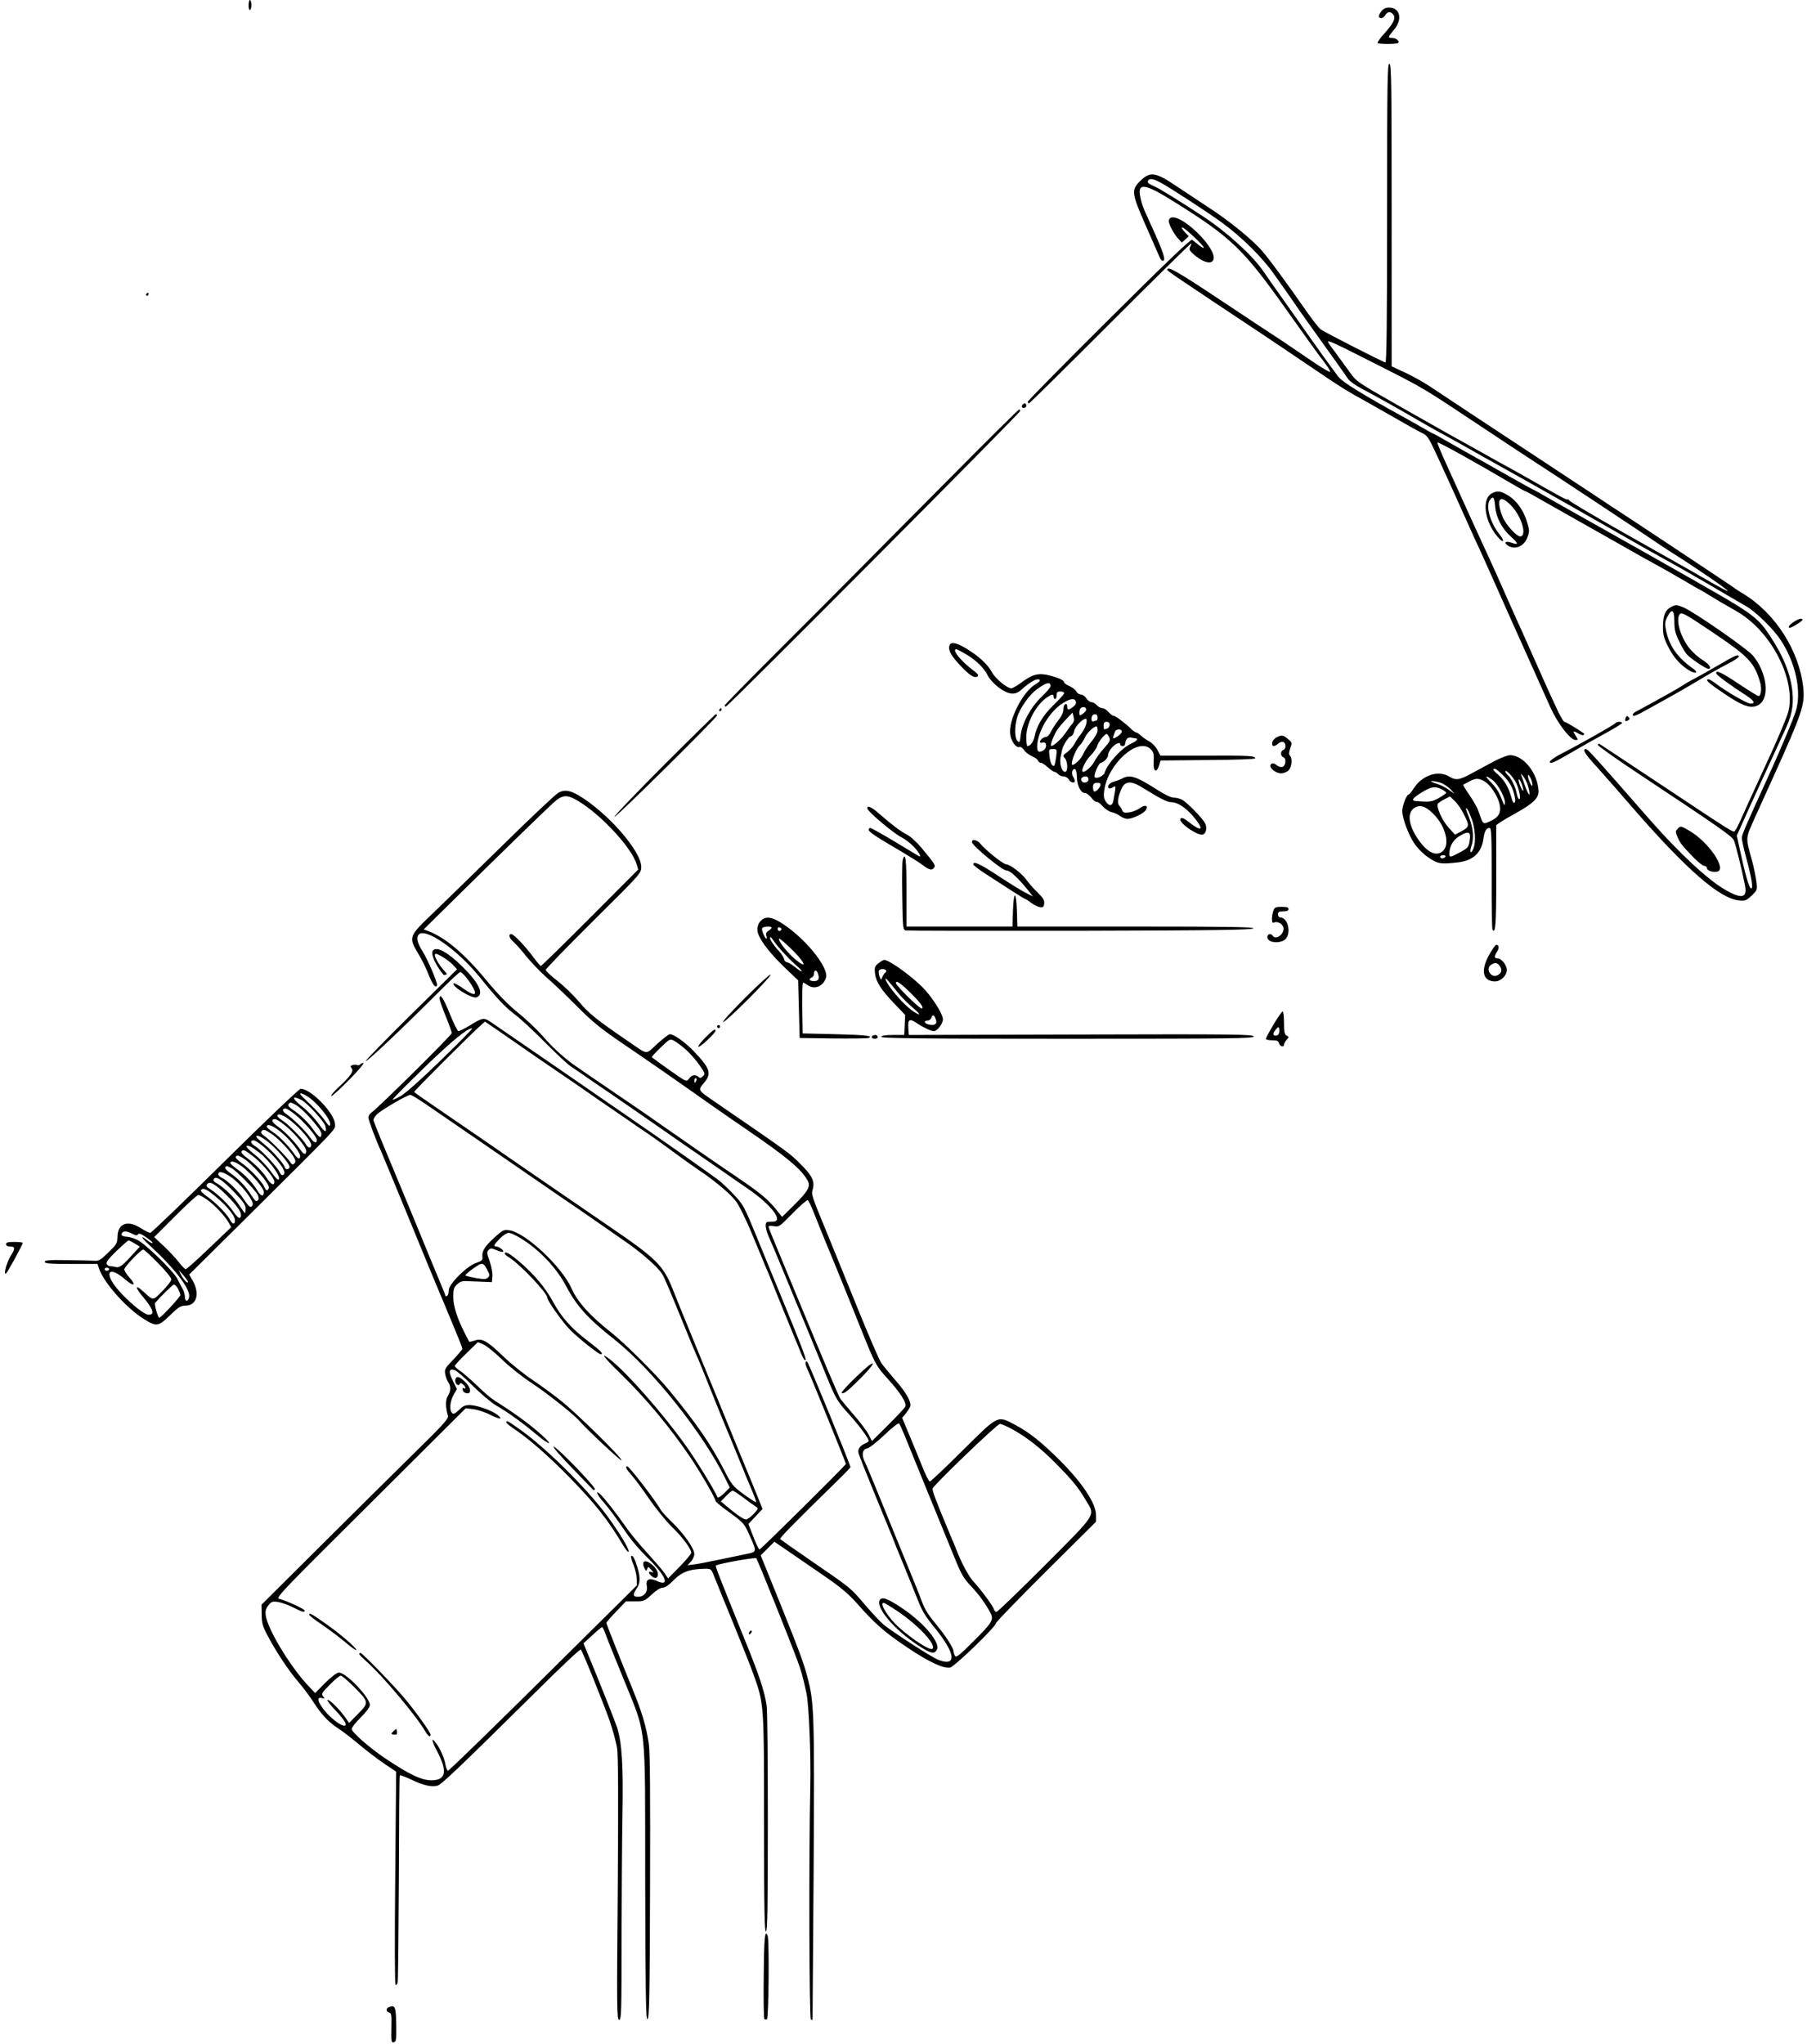 <?xml version="1.0" standalone="no"?>
<!DOCTYPE svg PUBLIC "-//W3C//DTD SVG 20010904//EN"
 "http://www.w3.org/TR/2001/REC-SVG-20010904/DTD/svg10.dtd">
<svg version="1.0" xmlns="http://www.w3.org/2000/svg"
 width="1192pt" height="1348pt" viewBox="0 0 1192 1348"
 preserveAspectRatio="xMidYMid meet">
<g transform="translate(0,1348) scale(0.1,-0.1)"
fill="#000000" stroke="none">
<path d="M1640 13444 c0 -21 4 -33 10 -29 12 7 10 65 -2 65 -4 0 -8 -16 -8
-36z"/>
<path d="M9111 13404 c-11 -15 -18 -30 -15 -35 9 -15 29 -10 42 11 14 24 35
26 52 5 19 -23 5 -55 -54 -121 -31 -34 -52 -64 -49 -68 8 -8 128 -8 136 1 12
11 -14 33 -39 33 -31 0 -30 4 11 53 59 69 42 147 -33 147 -21 0 -37 -8 -51
-26z"/>
<path d="M9150 12075 c0 -726 -3 -985 -11 -985 -12 0 -385 191 -426 217 -11 8
-56 64 -99 126 -120 173 -233 327 -283 386 -68 80 -219 203 -366 298 -71 47
-163 108 -204 135 -137 93 -174 99 -238 36 -62 -61 -60 -80 37 -300 44 -101
85 -193 90 -205 5 -13 14 -23 20 -23 25 0 5 58 -97 280 -36 78 -43 100 -52
147 -17 91 34 82 225 -38 379 -237 457 -312 745 -719 111 -157 221 -310 245
-339 23 -30 41 -59 38 -63 -3 -4 -56 27 -117 69 -62 42 -150 102 -196 133 -47
30 -231 152 -410 271 -289 192 -351 227 -351 200 0 -8 44 -38 675 -457 77 -52
211 -142 298 -201 160 -109 220 -147 337 -210 36 -20 121 -69 190 -108 69 -40
146 -83 172 -96 46 -22 48 -26 112 -163 70 -153 104 -226 173 -381 64 -143 82
-182 116 -255 16 -36 94 -209 172 -385 172 -384 223 -498 282 -629 48 -107
132 -216 166 -216 18 0 18 1 3 25 -23 35 -20 39 14 19 16 -10 33 -15 36 -11 4
4 5 8 3 10 -53 37 -121 77 -130 77 -5 0 -31 44 -55 98 -51 110 -51 109 -132
292 -33 74 -73 164 -89 200 -17 36 -53 117 -81 180 -53 121 -141 317 -185 410
-24 53 -107 233 -236 519 -34 74 -60 138 -59 143 3 7 250 -130 484 -268 51
-30 94 -54 97 -54 3 0 32 -15 64 -34 32 -18 148 -84 258 -146 110 -62 265
-150 345 -195 80 -46 170 -96 200 -112 30 -16 106 -59 169 -96 62 -37 115 -67
117 -67 1 0 38 -22 82 -49 44 -27 83 -50 88 -52 5 -2 41 -24 81 -47 223 -134
381 -449 330 -654 -8 -35 -73 -189 -145 -343 -71 -154 -144 -314 -162 -355
-18 -41 -37 -80 -44 -87 -13 -15 16 -33 -496 307 -211 140 -390 259 -397 263
-8 5 -13 3 -13 -5 0 -7 126 -96 280 -198 505 -335 605 -404 617 -430 11 -23
54 -197 74 -299 16 -81 -20 -91 -123 -33 -116 64 -308 242 -509 471 -377 431
-405 461 -418 461 -26 0 -6 -32 72 -117 45 -50 152 -171 237 -270 353 -406
573 -598 701 -611 41 -4 49 -1 84 32 37 36 38 37 31 93 -4 31 -16 90 -27 132
-46 167 -47 144 19 293 33 73 86 189 117 258 195 432 212 483 200 597 -26 242
-185 490 -395 617 -25 15 -56 35 -70 46 -19 14 -688 458 -761 505 -9 5 -54 35
-100 66 -46 31 -185 122 -309 204 -469 309 -757 499 -825 545 -38 26 -112 67
-162 91 l-93 43 0 998 c0 880 -2 998 -15 998 -13 0 -15 -116 -15 -985z m-1487
197 c66 -37 307 -194 392 -256 135 -97 278 -239 355 -352 8 -12 40 -56 70 -99
30 -43 66 -94 79 -114 13 -20 90 -127 170 -239 80 -112 154 -215 163 -230 9
-14 48 -42 85 -62 99 -52 266 -146 358 -200 44 -26 130 -75 190 -107 61 -33
184 -102 275 -154 91 -51 199 -111 240 -134 164 -92 506 -286 708 -402 59 -34
150 -85 202 -114 94 -51 276 -155 440 -252 47 -27 105 -61 129 -75 65 -38 178
-148 227 -222 100 -152 140 -341 100 -470 -17 -55 -105 -263 -179 -425 -151
-330 -177 -390 -177 -411 0 -13 13 -72 29 -131 38 -140 48 -207 31 -201 -13 4
-40 101 -75 265 l-18 83 28 62 c39 89 240 527 286 625 48 101 62 167 53 258
-11 118 -59 238 -151 376 -68 105 -117 143 -353 279 -141 82 -783 444 -955
540 -33 18 -100 57 -150 85 -49 29 -95 54 -100 56 -6 2 -55 29 -110 60 -55 31
-156 88 -225 127 -69 38 -141 79 -160 90 -137 78 -162 92 -165 92 -2 0 -30 15
-62 34 -32 18 -79 45 -104 59 -313 172 -436 248 -464 287 -17 23 -39 54 -50
68 -12 15 -65 90 -120 167 -54 77 -142 201 -194 275 -53 74 -109 154 -125 178
-72 106 -238 258 -397 363 -160 105 -285 183 -326 201 -42 18 -50 28 -36 41
12 12 37 6 86 -21z m1410 -1191 c328 -166 307 -154 692 -410 154 -102 318
-211 365 -241 78 -49 739 -487 820 -543 19 -13 53 -35 75 -49 159 -100 377
-249 372 -255 -3 -2 -49 22 -103 53 -55 31 -115 66 -134 77 -57 32 -99 56
-455 257 -187 106 -346 200 -352 209 -7 8 -13 12 -13 8 0 -8 -42 15 -230 122
-63 36 -133 75 -155 87 -22 11 -114 63 -205 114 -91 51 -183 102 -205 114 -22
12 -165 93 -318 180 -277 158 -279 159 -325 224 -26 36 -68 94 -94 129 -27 35
-48 66 -48 68 0 13 43 -7 313 -144z"/>
<path d="M7723 12044 c-7 -3 -13 -13 -13 -22 0 -22 35 -88 64 -118 l22 -24 23
21 23 21 -28 29 c-15 16 -22 29 -15 29 15 0 141 -119 141 -132 0 -9 -13 0 -76
51 -8 7 -184 -162 -548 -524 -295 -293 -536 -538 -536 -544 0 -6 3 -11 8 -11
4 0 245 238 537 530 291 291 531 527 533 525 2 -2 -1 -12 -7 -23 -8 -15 -5
-24 17 -44 65 -59 125 -76 137 -39 23 75 -213 304 -282 275z"/>
<path d="M965 11540 c-3 -5 -1 -10 4 -10 6 0 11 5 11 10 0 6 -2 10 -4 10 -3 0
-8 -4 -11 -10z"/>
<path d="M6747 10813 c-12 -11 -8 -23 8 -23 8 0 15 7 15 15 0 16 -12 20 -23 8z"/>
<path d="M6245 10306 c-258 -260 -539 -542 -622 -627 -84 -85 -308 -309 -498
-499 -190 -190 -345 -348 -345 -352 0 -5 4 -8 8 -8 13 0 1942 1937 1942 1950
0 5 -3 10 -7 10 -5 0 -219 -213 -478 -474z"/>
<path d="M9844 10228 c-72 -34 -53 -185 35 -288 40 -47 51 -32 12 17 -62 77
-93 190 -62 227 22 26 28 19 34 -43 6 -75 46 -149 106 -202 49 -44 50 -55 2
-38 -38 13 -54 3 -27 -17 46 -33 109 -9 131 51 15 38 15 46 0 97 -22 78 -67
143 -122 178 -49 31 -74 36 -109 18z m128 -86 c64 -68 100 -187 61 -199 -24
-8 -101 77 -123 133 -44 118 -15 149 62 66z"/>
<path d="M11021 9476 c-37 -20 -50 -55 -51 -127 0 -56 5 -77 36 -137 35 -71
88 -127 147 -159 36 -18 50 -7 18 16 -102 71 -159 149 -180 250 -10 46 -9 59
6 90 31 62 48 52 48 -26 0 -56 6 -79 32 -133 17 -36 40 -74 50 -85 24 -27 125
-95 141 -95 27 0 9 29 -36 57 -26 16 -65 50 -86 76 -58 71 -93 185 -67 225 11
19 35 6 229 -125 226 -152 265 -194 302 -320 13 -43 7 -93 -10 -93 -6 0 -64
36 -130 80 -113 76 -157 96 -148 68 5 -13 100 -82 195 -143 54 -35 66 -55 30
-55 -22 0 -161 80 -234 136 -17 13 -36 24 -42 24 -28 0 -2 -24 104 -95 127
-86 182 -103 229 -71 72 46 51 212 -40 322 -36 44 -390 290 -460 319 -44 18
-52 18 -83 1z"/>
<path d="M11833 9379 c-30 -19 -43 -39 -27 -39 13 0 84 44 84 52 0 14 -24 9
-57 -13z"/>
<path d="M6264 9225 c-11 -28 6 -63 57 -119 68 -75 104 -100 125 -88 14 8 8
16 -37 50 -55 42 -109 102 -109 121 0 16 8 14 68 -21 67 -38 124 -93 148 -143
9 -20 41 -55 71 -78 66 -49 109 -54 151 -15 41 38 88 68 106 68 25 0 19 -14
-14 -33 -85 -51 -180 -239 -166 -331 7 -47 40 -90 61 -82 8 3 21 -7 30 -20 9
-14 32 -32 51 -40 19 -8 37 -21 41 -29 3 -8 11 -15 18 -15 8 0 29 -13 47 -30
18 -16 38 -30 44 -30 6 0 17 -7 24 -15 7 -8 23 -15 36 -15 13 0 28 -9 34 -20
11 -21 40 -28 40 -10 0 6 -5 19 -12 29 -13 21 -4 55 14 49 7 -3 12 -25 12 -54
1 -56 26 -104 54 -104 10 0 28 -14 41 -30 12 -17 28 -29 35 -28 7 2 25 -11 40
-29 15 -17 41 -35 59 -39 17 -3 43 -15 56 -25 13 -11 35 -19 49 -19 34 0 110
37 122 60 16 30 -8 35 -42 10 -17 -12 -48 -25 -69 -27 -31 -5 -40 -2 -46 13
-4 11 -13 25 -20 32 -15 15 -8 61 16 112 24 52 64 53 144 2 106 -66 157 -92
183 -92 45 0 107 -43 161 -113 59 -76 36 -82 -50 -14 -27 21 -41 27 -49 19
-22 -22 114 -118 148 -105 21 8 28 48 13 75 -18 34 -120 138 -151 154 -15 8
-40 14 -55 14 -17 0 -58 19 -98 45 -151 96 -190 110 -243 81 -15 -8 -40 -17
-55 -21 -27 -6 -46 -30 -33 -43 4 -3 16 -1 27 6 22 14 22 12 3 -90 -7 -35 -28
-36 -50 -3 -12 19 -15 37 -10 72 24 176 224 355 306 273 21 -21 23 -30 20 -97
-2 -53 22 -60 36 -10 l10 32 312 3 c181 1 312 6 312 11 0 17 -34 19 -330 18
l-295 0 -20 38 c-11 21 -35 46 -54 56 -18 10 -43 27 -55 38 -12 12 -26 21 -31
21 -5 0 -18 9 -30 20 -39 39 -107 90 -119 90 -7 0 -22 11 -34 25 -12 14 -30
25 -40 25 -11 0 -27 9 -37 20 -10 11 -26 20 -35 20 -10 0 -25 11 -34 25 -9 14
-25 25 -36 25 -11 0 -24 9 -30 21 -7 11 -27 27 -46 35 -19 8 -34 19 -34 24 0
13 -33 29 -97 46 -70 18 -113 8 -184 -46 -30 -22 -60 -40 -69 -39 -28 1 -105
65 -127 107 -27 50 -86 105 -167 154 -65 40 -103 48 -112 23z m666 -270 c0 -7
-27 -40 -60 -71 -71 -68 -127 -171 -137 -252 -5 -48 -7 -52 -21 -38 -19 18
-20 91 -3 153 16 59 82 154 133 189 63 45 88 51 88 19z m90 -46 c0 -6 -31 -41
-70 -78 -70 -68 -113 -139 -126 -211 -7 -32 -27 -59 -46 -60 -5 0 -8 27 -8 60
0 92 64 213 138 262 33 22 42 22 42 3 0 -8 5 -15 10 -15 6 0 10 11 10 25 0 20
5 25 25 25 14 0 25 -5 25 -11z m77 -55 c4 -11 -2 -23 -18 -35 -31 -24 -39 -24
-39 2 0 12 -5 19 -12 16 -7 -2 -13 -18 -13 -34 0 -20 -12 -45 -32 -71 -18 -22
-40 -56 -50 -76 -9 -20 -24 -36 -33 -36 -17 0 -40 -19 -40 -33 0 -5 9 -7 20
-4 28 7 28 -38 0 -53 -33 -18 -43 -3 -36 53 13 94 86 208 165 259 51 32 79 36
88 12z m68 -54 c0 -7 -10 -19 -22 -27 -22 -15 -23 -14 -23 10 0 25 14 38 35
33 6 -2 10 -8 10 -16z m-93 -95 c-10 -11 -30 -38 -45 -61 -26 -39 -84 -90 -93
-82 -7 7 17 70 39 103 11 17 38 49 61 73 l41 43 7 -28 c5 -20 3 -33 -10 -48z
m168 45 c0 -11 -2 -20 -4 -20 -2 0 -11 -3 -20 -6 -11 -4 -16 0 -16 13 0 23 8
33 27 33 7 0 13 -9 13 -20z m-74 -42 c-4 -18 -19 -49 -35 -68 -15 -19 -35 -49
-44 -67 -9 -17 -31 -41 -47 -53 -29 -20 -30 -24 -16 -39 20 -22 22 -91 2 -91
-22 0 -38 53 -30 96 5 22 8 41 9 44 2 25 41 89 56 93 12 3 22 18 25 36 6 30
54 81 76 81 7 0 8 -12 4 -32z m154 -7 c0 -10 -7 -22 -16 -25 -23 -9 -24 -8
-24 19 0 18 5 25 20 25 13 0 20 -7 20 -19z m-80 -37 c0 -16 -16 -45 -40 -74
-22 -26 -47 -64 -55 -83 -16 -39 -75 -89 -75 -64 0 29 31 101 51 120 12 11 27
34 35 52 12 30 58 74 77 75 4 0 7 -12 7 -26z m160 -8 c0 -7 -11 -21 -25 -30
-30 -20 -36 -20 -30 -1 3 8 7 22 10 30 6 19 45 20 45 1z m-83 -38 c9 -20 4
-30 -34 -72 -25 -28 -53 -66 -63 -86 -16 -32 -57 -70 -75 -70 -19 0 13 71 46
104 22 22 42 51 46 65 5 25 50 81 63 81 4 0 11 -10 17 -22z m176 -7 c18 -2 4
-19 -30 -34 -63 -28 -158 -132 -177 -194 -6 -20 -52 -40 -64 -29 -10 10 22 88
37 94 28 9 51 35 51 56 0 11 12 33 27 48 27 28 53 37 53 18 0 -5 7 -10 15 -10
8 0 16 5 16 10 5 37 17 50 42 46 12 -3 25 -5 30 -5z m-526 -122 c-4 -29 -9
-54 -12 -57 -12 -12 -28 18 -32 62 -5 45 -5 46 22 46 28 0 28 0 22 -51z m213
-149 c0 -21 -33 -29 -45 -10 -9 15 4 30 26 30 12 0 19 -7 19 -20z m80 -34 c0
-16 -26 -46 -41 -46 -5 0 -9 13 -9 28 0 22 5 28 25 30 16 1 25 -3 25 -12z"/>
<path d="M11345 9099 c-55 -32 -127 -73 -160 -90 -33 -17 -71 -39 -85 -49 -14
-9 -52 -32 -85 -50 -33 -18 -91 -50 -130 -72 -38 -21 -80 -44 -92 -50 -24 -12
-31 -28 -12 -28 6 0 35 13 63 29 28 16 74 41 101 56 28 15 70 39 95 53 25 13
81 46 125 72 129 77 166 98 238 135 37 19 67 40 67 45 0 18 -25 8 -125 -51z"/>
<path d="M4745 8800 c-3 -5 -1 -10 4 -10 6 0 11 5 11 10 0 6 -2 10 -4 10 -3 0
-8 -4 -11 -10z"/>
<path d="M4380 8435 c-184 -184 -331 -338 -327 -342 8 -7 677 655 677 669 0 5
-3 8 -8 8 -4 0 -158 -151 -342 -335z"/>
<path d="M10724 8746 c-8 -22 -2 -27 16 -16 12 7 12 12 3 21 -10 10 -14 9 -19
-5z"/>
<path d="M10656 8711 c-6 -10 -255 -150 -352 -199 -65 -33 -99 -62 -71 -62 14
0 43 15 192 102 33 19 108 61 168 94 59 32 107 62 107 66 0 11 -38 10 -44 -1z"/>
<path d="M8420 8617 c-14 -7 -26 -23 -28 -35 -4 -26 14 -29 39 -6 10 9 25 14
34 11 19 -8 20 -46 0 -53 -20 -8 -19 -40 1 -48 22 -8 15 -60 -9 -64 -10 -2
-27 4 -37 13 -18 17 -40 13 -40 -6 0 -20 41 -49 70 -49 17 0 39 9 50 20 22 22
27 79 9 97 -8 8 -7 21 2 48 13 36 13 38 -14 61 -32 27 -42 29 -77 11z"/>
<path d="M9858 8461 c-40 -22 -107 -57 -148 -80 -85 -46 -106 -49 -152 -21
-72 43 -178 7 -233 -80 -14 -22 -29 -40 -34 -40 -12 0 -41 -75 -41 -107 0 -47
40 -156 78 -213 22 -33 60 -71 95 -95 62 -42 80 -45 194 -32 98 11 155 62 168
152 7 54 19 75 41 75 12 0 14 -53 14 -330 -1 -182 2 -335 5 -340 20 -33 25 31
25 345 l0 344 23 16 c12 9 63 39 112 66 109 61 146 97 144 142 -5 119 -99 237
-188 237 -16 0 -62 -18 -103 -39z m63 -100 c34 -36 51 -64 64 -106 11 -38 13
-61 6 -68 -6 -6 -14 5 -21 34 -18 65 -45 112 -84 147 -38 33 -43 42 -24 42 6
0 33 -22 59 -49z m79 -41 c21 -43 35 -110 22 -110 -6 0 -13 17 -17 37 -8 44
-37 104 -59 122 -9 8 -16 18 -16 24 0 18 51 -36 70 -73z m79 -21 c23 -77 8
-78 -19 -2 -9 27 -20 57 -24 68 -6 16 -4 15 12 -4 11 -14 25 -41 31 -62z m21
42 c7 -17 10 -35 8 -42 -2 -6 -11 7 -20 30 -18 46 -7 57 12 12z m-252 -7 c36
-28 86 -124 79 -153 -3 -13 -5 -12 -11 4 -26 69 -43 98 -79 134 -46 47 -41 54
11 15z m-50 -10 c33 -22 77 -87 91 -136 17 -58 3 -92 -48 -118 -52 -26 -56
-26 -70 10 -6 17 -16 45 -23 63 -7 17 -32 61 -56 96 -24 34 -42 64 -40 66 2 1
21 12 43 23 41 22 63 21 103 -4z m242 -20 c17 -49 7 -53 -13 -4 -8 22 -12 40
-7 40 5 0 14 -16 20 -36z m-539 15 c21 -7 53 -28 71 -48 22 -24 25 -29 8 -16
-37 29 -70 47 -115 61 -22 7 -32 13 -21 13 10 1 36 -4 57 -10z m9 -44 c17 -9
30 -19 30 -23 0 -4 -22 -19 -48 -34 -46 -26 -61 -28 -154 -20 -31 3 -20 19 40
56 63 39 89 43 132 21z m150 -172 c35 -71 33 -76 -25 -108 l-37 -19 -41 45
c-42 45 -85 139 -72 159 3 5 23 19 43 29 l37 19 32 -31 c18 -17 47 -59 63 -94z
m-205 10 c79 -78 111 -197 65 -243 -39 -39 -95 -18 -152 57 -72 95 -90 184
-44 221 37 29 79 18 131 -35z m254 -36 c22 -61 28 -149 11 -191 -16 -43 -29
-29 -14 15 18 50 12 118 -15 188 -23 56 -26 70 -12 56 5 -6 18 -36 30 -68z
m-14 -96 c3 -6 3 -28 -1 -50 -6 -37 -12 -44 -62 -71 -67 -36 -72 -37 -71 -7 1
47 25 88 64 112 43 26 61 30 70 16z m-160 -151 c-3 -5 -13 -10 -21 -10 -8 0
-14 5 -14 10 0 6 9 10 21 10 11 0 17 -4 14 -10z"/>
<path d="M3683 8252 c-17 -9 -181 -163 -363 -342 -183 -179 -392 -383 -466
-454 -158 -151 -160 -156 -95 -265 22 -36 52 -96 66 -133 28 -71 49 -98 58
-76 5 15 -60 168 -97 227 -33 52 -41 87 -25 107 42 51 254 -96 402 -278 115
-143 174 -205 237 -251 30 -22 116 -101 190 -176 74 -75 152 -147 172 -161 20
-14 59 -40 85 -58 26 -19 107 -74 178 -122 145 -100 164 -113 355 -246 74 -52
171 -119 215 -149 44 -30 118 -81 165 -114 47 -33 123 -86 169 -117 157 -107
243 -218 171 -220 -14 0 -31 -1 -37 -2 -20 -3 -15 -47 13 -109 14 -32 57 -132
94 -223 37 -91 107 -259 155 -375 47 -115 105 -255 127 -310 60 -147 72 -168
149 -252 68 -75 129 -158 129 -175 0 -5 -10 -12 -23 -17 -33 -13 -50 -37 -44
-63 3 -13 49 -129 102 -258 53 -129 105 -255 115 -280 9 -25 48 -121 87 -215
38 -93 80 -197 93 -230 25 -63 51 -104 112 -177 20 -24 53 -70 73 -103 58 -98
36 -137 -57 -100 -42 16 -295 180 -359 231 -19 16 -74 74 -121 129 -99 116
-90 109 -354 290 -109 75 -203 141 -207 145 -7 6 73 88 394 402 38 37 69 70
69 73 0 16 -273 681 -284 693 -15 14 -17 -11 -3 -40 26 -55 257 -624 257 -632
0 -8 -556 -559 -570 -564 -4 -1 -22 36 -40 83 l-33 85 47 50 46 49 -19 48
c-10 26 -65 161 -122 298 -56 138 -135 329 -174 425 -40 96 -109 265 -154 375
-46 110 -101 247 -124 305 -63 157 -106 200 -422 415 -119 82 -354 243 -497
341 -57 39 -198 136 -313 216 -116 80 -268 184 -340 233 -71 48 -131 91 -133
94 -2 6 372 380 440 440 l27 24 68 -46 c37 -26 106 -73 153 -106 47 -33 148
-103 225 -155 77 -52 167 -114 200 -137 57 -40 109 -76 293 -202 42 -30 106
-73 142 -97 36 -25 108 -76 160 -115 52 -39 127 -92 165 -118 107 -71 210
-157 249 -208 20 -25 65 -117 102 -205 36 -87 79 -190 95 -229 17 -38 57 -137
90 -220 34 -82 76 -186 94 -230 19 -44 41 -99 50 -122 10 -24 21 -43 26 -43
14 0 3 30 -322 820 -81 197 -86 207 -151 275 -36 38 -83 83 -105 98 -57 42
-302 215 -431 304 -185 128 -450 311 -562 388 -121 83 -410 282 -489 336 -61
42 -61 42 -155 -15 -33 -20 -65 -36 -72 -36 -6 0 -31 50 -56 112 -41 104 -68
144 -68 102 0 -10 18 -62 40 -115 22 -54 40 -104 40 -112 0 -13 -484 -492
-530 -524 -11 -8 -20 -22 -20 -32 0 -17 51 -153 85 -226 7 -16 70 -167 139
-335 141 -344 246 -598 269 -650 8 -19 24 -57 35 -85 12 -27 37 -88 56 -135
20 -47 36 -90 36 -95 0 -4 -27 -36 -60 -71 -55 -57 -59 -65 -53 -96 3 -18 12
-42 20 -53 18 -26 17 -60 -3 -91 -16 -24 -16 -75 1 -130 6 -18 -30 -58 -221
-245 -125 -123 -404 -399 -618 -612 l-391 -389 1 -66 c1 -59 6 -77 44 -147 56
-105 137 -226 201 -300 28 -33 67 -85 87 -115 59 -93 103 -141 167 -184 35
-22 100 -73 146 -112 47 -39 120 -95 163 -124 l79 -53 -6 -704 c-4 -409 -3
-703 2 -703 5 0 11 6 14 14 3 8 6 317 8 687 1 371 3 677 6 681 2 4 36 -9 77
-28 80 -38 131 -50 171 -40 27 7 148 123 664 633 151 150 278 270 282 265 12
-11 146 -345 190 -468 21 -62 44 -145 50 -185 7 -52 8 -332 4 -932 -7 -786 -6
-857 9 -857 15 0 16 48 16 528 1 290 3 660 6 822 6 326 -3 478 -36 580 -18 53
-126 324 -205 514 l-16 39 58 53 c32 30 61 54 65 54 3 0 13 -19 21 -42 8 -24
61 -155 117 -292 158 -391 145 -270 146 -1341 2 -757 4 -910 15 -910 12 0 15
148 17 870 2 602 0 893 -8 945 -17 114 -44 206 -106 358 -102 250 -174 433
-174 440 0 4 29 38 65 75 l64 67 61 0 c58 0 63 2 109 45 30 28 57 45 72 45 16
0 40 16 69 46 58 59 107 77 213 79 38 0 39 -1 62 -60 13 -33 67 -166 120 -295
53 -129 114 -283 135 -341 70 -195 70 -192 70 -988 0 -566 3 -712 13 -708 9 3
12 156 12 723 0 395 -3 741 -8 768 -14 93 -49 199 -139 420 -176 435 -200 497
-196 502 12 11 260 56 267 48 8 -9 217 -529 269 -669 28 -75 35 -100 61 -217
17 -73 31 -412 26 -625 -10 -463 -7 -1527 4 -1531 6 -2 11 -2 11 0 0 1 3 442
7 978 6 1045 4 1115 -42 1285 -27 100 -56 177 -204 544 l-103 254 45 45 45 45
44 -30 c23 -16 72 -49 108 -74 36 -25 122 -84 192 -132 90 -62 146 -109 195
-164 124 -141 188 -197 339 -298 145 -97 234 -138 281 -132 27 4 303 270 303
293 0 7 149 161 330 341 l330 328 0 43 c0 78 -91 214 -239 362 -124 123 -201
184 -295 234 -118 62 -107 68 -346 -169 -113 -113 -211 -205 -217 -205 -5 0
-30 48 -53 108 -24 59 -62 153 -86 209 l-43 103 23 27 c12 16 26 37 30 47 10
29 -27 95 -100 177 -35 41 -76 90 -90 110 -14 20 -80 173 -148 340 -68 167
-158 390 -201 494 -120 292 -113 273 -103 315 13 51 -6 89 -80 162 -76 76 -62
66 -572 416 -109 75 -107 72 -66 121 52 62 41 95 -67 208 -58 61 -132 113
-159 113 -7 0 -44 -29 -83 -64 -79 -73 -58 -74 -185 13 -217 148 -264 186
-331 265 -38 45 -103 108 -144 139 -41 32 -75 64 -75 71 0 7 142 153 315 325
312 309 315 313 315 354 0 105 -225 361 -415 473 -57 33 -93 38 -132 16z m129
-53 c152 -90 357 -311 388 -420 l10 -33 -317 -318 c-175 -175 -321 -318 -325
-318 -4 0 -26 26 -50 58 -54 74 -129 152 -145 152 -22 0 -14 -27 15 -52 15
-13 53 -55 84 -95 32 -39 92 -102 135 -140 43 -37 134 -124 203 -193 104 -104
156 -146 310 -250 169 -115 301 -206 580 -403 58 -41 157 -109 220 -152 272
-186 369 -267 409 -343 19 -36 1 -68 -90 -158 l-80 -79 -32 40 c-57 73 -112
119 -263 221 -131 88 -381 261 -529 365 -27 20 -102 71 -165 114 -311 212
-367 250 -393 269 -75 57 -131 108 -197 184 -40 45 -115 116 -167 157 -63 52
-129 119 -204 210 -145 176 -271 282 -384 325 l-30 11 225 222 c280 276 559
547 627 610 63 57 90 60 165 16z m-897 -1704 c-122 -120 -234 -219 -267 -240
-32 -19 -58 -30 -58 -26 0 5 95 100 210 212 185 178 282 258 315 258 6 0 -84
-92 -200 -204z m1612 61 c27 -25 67 -70 88 -101 36 -52 38 -57 22 -72 -13 -13
-20 -14 -29 -5 -18 18 -45 14 -61 -9 -13 -18 -18 -19 -39 -8 -17 9 -173 119
-208 147 -3 2 23 30 57 63 61 59 62 60 91 45 15 -8 51 -35 79 -60z m67 -201
c-4 -8 -8 -15 -10 -15 -2 0 -4 7 -4 15 0 8 4 15 10 15 5 0 7 -7 4 -15z m-1777
-162 c54 -37 206 -141 338 -232 535 -368 603 -415 680 -467 44 -30 107 -74
140 -97 34 -24 104 -73 158 -110 110 -77 207 -164 236 -210 17 -29 44 -93 168
-397 19 -47 40 -98 48 -115 35 -80 48 -113 115 -280 40 -99 84 -209 100 -245
15 -36 51 -123 80 -195 29 -71 66 -161 82 -198 16 -38 28 -71 25 -73 -2 -2
-38 21 -81 52 -73 54 -79 62 -131 163 -84 164 -178 301 -359 521 -88 107 -293
311 -388 386 -135 106 -220 200 -258 288 -65 145 -305 369 -411 383 -35 5 -43
1 -91 -42 -67 -60 -89 -93 -86 -129 3 -26 -1 -30 -40 -44 -62 -20 -182 -140
-182 -181 0 -16 -4 -33 -10 -36 -5 -3 -10 -5 -10 -3 0 2 -14 37 -31 78 -44
105 -61 147 -198 480 -67 162 -126 304 -131 315 -13 29 -111 267 -116 285 -3
8 8 27 23 42 30 29 200 128 220 128 7 0 56 -30 110 -67z m2552 -711 c16 -42
49 -122 71 -177 65 -155 161 -393 240 -590 93 -232 99 -242 172 -323 90 -99
132 -166 119 -189 -5 -10 -57 -65 -114 -122 l-105 -104 -23 44 c-12 24 -56 82
-97 129 -41 47 -80 94 -88 105 -13 20 -109 246 -309 730 -59 143 -120 291
-136 329 -16 37 -29 72 -29 78 0 5 15 6 35 2 34 -6 38 -3 125 86 49 50 94 89
99 86 5 -4 23 -41 40 -84z m-1937 -166 c123 -74 240 -197 304 -320 67 -128
144 -213 313 -346 251 -197 590 -622 737 -923 l28 -57 -38 -38 c-21 -20 -40
-32 -43 -26 -15 41 -144 251 -209 341 -155 216 -382 474 -496 565 -77 61 -47
18 63 -88 173 -169 327 -354 466 -559 65 -97 163 -266 163 -283 0 -5 43 -41
95 -78 94 -69 94 -69 134 -159 44 -100 45 -99 -31 -114 -24 -5 -101 -21 -173
-36 -71 -15 -148 -30 -170 -32 l-40 -5 23 24 c12 13 22 36 22 50 0 36 -66 131
-145 208 -37 36 -71 73 -77 84 -31 57 -207 286 -220 286 -16 0 -7 -19 31 -61
21 -24 73 -94 115 -156 42 -61 108 -142 146 -180 70 -67 130 -147 130 -173 0
-7 -34 -48 -76 -91 l-77 -78 -24 36 c-14 20 -65 79 -113 132 -49 53 -113 130
-141 171 -62 89 -149 200 -172 219 -33 27 -17 -9 26 -57 41 -48 65 -80 160
-217 27 -38 81 -101 121 -140 129 -125 162 -203 67 -160 -51 22 -73 9 -64 -36
7 -38 -19 -69 -59 -69 -33 0 -35 14 -8 55 24 36 25 70 5 138 -18 60 -31 84
-41 75 -4 -4 3 -30 15 -57 11 -27 21 -69 21 -93 l1 -43 -618 -612 c-340 -337
-622 -611 -628 -610 -5 2 -13 19 -16 38 -7 43 -32 102 -60 140 -36 51 -34 23
4 -49 71 -134 59 -192 -37 -192 -66 0 -146 38 -304 144 -103 69 -222 173 -222
194 0 10 27 44 60 77 37 36 60 68 60 81 0 50 -156 214 -204 214 -14 0 -47 -25
-90 -67 l-67 -68 -51 54 c-119 129 -263 369 -275 458 -4 29 0 44 18 67 20 25
26 27 63 22 23 -4 68 -20 100 -36 62 -32 76 -35 76 -21 0 10 -121 66 -165 76
-29 7 -17 20 599 632 l628 626 52 -6 c28 -4 78 -20 110 -37 63 -32 88 -32 46
1 -37 28 -130 61 -177 63 -35 1 -48 -5 -75 -32 -27 -25 -37 -29 -46 -20 -19
19 -14 77 10 119 l22 39 -28 57 c-29 59 -25 80 13 68 12 -3 66 -50 120 -104
55 -54 123 -112 153 -129 73 -41 178 -117 266 -191 90 -76 118 -77 32 -1 -81
72 -173 139 -306 223 -23 14 -75 58 -115 98 -41 39 -91 83 -111 97 -21 13 -38
29 -38 34 0 5 34 43 76 83 l76 74 37 -15 c19 -8 74 -52 121 -98 47 -46 136
-117 201 -159 98 -65 268 -200 304 -240 57 -65 285 -278 285 -267 0 20 -293
308 -400 393 -47 38 -132 100 -190 139 -58 39 -143 108 -190 153 -106 103
-141 122 -188 105 -18 -6 -35 -10 -37 -8 -1 1 -15 28 -30 58 -51 101 -75 178
-75 238 0 50 4 62 25 82 22 20 34 24 78 21 29 -1 75 -3 102 -4 l50 -2 3 39 c2
23 -6 64 -18 99 -19 52 -20 61 -7 74 12 13 19 12 52 -1 21 -9 41 -14 44 -10 8
7 -28 34 -46 34 -21 0 -15 12 24 52 20 21 47 38 58 38 12 0 46 -15 77 -34z
m-218 -210 c17 -32 18 -38 5 -51 -12 -12 -25 -12 -81 -3 -38 7 -68 15 -68 18
0 7 51 47 85 67 28 17 37 12 59 -31z m2759 -1106 c52 -128 243 -596 333 -815
38 -92 53 -116 104 -170 49 -52 95 -116 124 -172 23 -45 11 -64 -119 -193 -85
-85 -107 -102 -115 -90 -5 8 -10 22 -10 31 0 20 -52 101 -104 164 -64 77 -85
110 -106 167 -10 29 -53 136 -95 238 -42 102 -119 290 -171 419 -52 128 -101
246 -110 263 -22 43 -15 82 16 86 14 3 62 40 114 89 48 46 92 81 97 76 4 -4
23 -46 42 -93z m706 54 c97 -53 195 -131 297 -236 102 -104 136 -146 188 -233
61 -102 76 -79 -271 -427 -169 -169 -313 -308 -320 -308 -6 0 -15 9 -18 21 -8
23 -84 126 -133 179 -28 30 -69 103 -103 185 -4 11 -32 79 -62 150 -85 203
-108 265 -105 279 6 22 426 426 444 426 9 0 47 -16 83 -36z m-1774 -451 c35
-27 72 -53 82 -59 17 -11 16 -14 -16 -48 -19 -20 -41 -36 -49 -36 -17 0 -60
29 -141 97 l-26 22 34 35 c19 20 39 36 44 36 5 0 37 -21 72 -47z m-2571 -1246
c101 -101 101 -105 28 -179 l-59 -60 -23 33 c-35 51 -102 119 -118 119 -8 0
15 -32 52 -70 61 -65 81 -100 56 -100 -24 0 -92 53 -130 101 -46 58 -53 90
-17 81 20 -5 21 -4 8 12 -13 15 -8 23 45 77 32 32 64 59 72 59 7 0 46 -33 86
-73z"/>
<path d="M5650 4402 c-58 -55 -102 -104 -98 -107 11 -12 41 12 127 98 121 123
96 131 -29 9z"/>
<path d="M3330 5212 c0 -4 12 -15 28 -24 69 -42 252 -234 252 -265 0 -20 101
-163 151 -213 53 -54 191 -164 203 -161 18 4 0 22 -90 91 -109 84 -171 154
-228 259 -50 91 -120 174 -213 255 -70 60 -103 79 -103 58z"/>
<path d="M3004 4385 c-8 -21 16 -51 27 -34 6 10 11 10 23 0 18 -15 22 -36 5
-25 -7 4 -10 -1 -7 -12 2 -11 13 -20 26 -22 35 -5 29 38 -11 76 -36 35 -55 40
-63 17z"/>
<path d="M3340 4100 c0 -5 28 -28 63 -51 96 -66 220 -175 357 -315 174 -179
249 -275 354 -450 16 -27 31 -43 33 -36 6 15 -69 138 -146 241 -132 177 -390
433 -558 555 -96 68 -103 72 -103 56z"/>
<path d="M3770 3803 c74 -76 137 -142 141 -146 4 -5 10 -4 13 2 8 13 -251 281
-272 281 -8 0 45 -62 118 -137z"/>
<path d="M4244 3175 c-3 -7 0 -24 7 -36 11 -21 13 -22 18 -6 6 17 8 17 26 -4
18 -20 18 -22 3 -16 -24 8 -23 -6 1 -27 22 -20 41 -14 41 14 0 42 -84 108 -96
75z"/>
<path d="M2040 2832 c0 -6 37 -35 83 -65 45 -31 115 -83 155 -117 39 -33 72
-57 72 -51 0 15 -100 102 -198 171 -100 70 -112 77 -112 62z"/>
<path d="M2370 2572 c0 -4 23 -27 51 -52 99 -87 326 -356 384 -457 19 -33 35
-43 35 -22 0 16 -105 162 -175 244 -77 91 -276 295 -287 295 -4 0 -8 -3 -8 -8z"/>
<path d="M2596 2064 c-18 -18 -18 -19 -2 -22 10 -2 20 -1 23 1 2 3 3 13 1 23
-3 16 -4 16 -22 -2z"/>
<path d="M5722 8147 c5 -22 177 -166 224 -188 24 -12 61 -41 84 -65 38 -42 53
-73 28 -58 -7 4 -40 24 -73 44 -141 86 -235 140 -245 140 -5 0 -10 -6 -10 -12
0 -14 59 -52 220 -146 52 -31 111 -68 130 -82 47 -36 66 -42 80 -24 14 16 10
23 -78 129 -33 40 -75 79 -99 91 -42 21 -101 66 -187 141 -48 43 -80 55 -74
30z"/>
<path d="M11066 8014 c-14 -14 -14 -19 -1 -52 18 -42 29 -56 104 -134 31 -32
63 -58 73 -58 10 0 18 -7 18 -15 0 -16 37 -29 67 -23 68 13 -55 195 -182 269
-58 34 -59 34 -79 13z"/>
<path d="M6412 7925 c6 -26 199 -185 226 -185 25 0 79 -50 147 -135 l29 -37
-49 25 c-28 14 -108 64 -180 111 -121 80 -165 100 -165 76 0 -5 38 -35 85 -65
47 -30 123 -80 170 -110 47 -30 87 -55 91 -55 3 0 20 -11 38 -25 18 -13 43
-26 57 -27 20 -3 25 2 27 24 3 22 -7 37 -46 75 -27 26 -59 63 -71 81 -29 41
-108 102 -133 102 -20 0 -137 94 -171 136 -20 27 -60 33 -55 9z"/>
<path d="M5955 7810 c-4 -11 -5 -120 -3 -241 3 -210 4 -220 23 -225 11 -2 530
-3 1154 -2 897 2 1135 6 1139 16 3 9 -157 12 -777 12 l-780 0 -3 103 c-2 59
-7 102 -13 102 -6 0 -11 -43 -13 -102 l-3 -103 -349 0 -350 0 0 230 c0 212 -7
268 -25 210z"/>
<path d="M8400 7474 c-13 -34 -13 -87 1 -79 20 13 59 -5 65 -31 10 -41 -50
-88 -71 -54 -11 17 -35 11 -35 -9 0 -42 97 -47 125 -8 33 47 7 137 -40 137 -8
0 -15 9 -15 20 0 16 7 20 35 20 24 0 35 5 35 15 0 11 -12 15 -45 15 -40 0 -47
-3 -55 -26z"/>
<path d="M5028 7416 c-30 -22 -40 -63 -24 -101 23 -55 87 -134 177 -220 l84
-80 5 -190 5 -190 220 -3 c121 -1 226 0 234 3 37 14 -18 20 -217 25 l-217 5
-3 168 c-1 92 1 167 6 167 4 0 17 -7 28 -15 44 -33 101 -13 122 45 26 68 -152
282 -309 373 -50 29 -85 33 -111 13z m62 -54 c0 -4 -9 -13 -21 -20 -14 -9 -18
-19 -14 -32 4 -11 4 -20 1 -20 -10 0 -33 55 -29 68 5 13 63 17 63 4z m64 -13
c-8 -14 -24 -10 -24 6 0 9 6 12 15 9 8 -4 12 -10 9 -15z m-47 -78 c21 -33 107
-126 154 -165 17 -15 30 -29 27 -31 -2 -3 -21 9 -41 26 -21 17 -45 32 -55 33
-9 2 -19 11 -20 22 -2 10 -16 33 -31 49 -45 48 -73 95 -57 95 2 0 12 -13 23
-29z m127 -63 c85 -86 90 -120 8 -51 -53 45 -120 133 -101 133 6 0 48 -37 93
-82z m160 -144 c14 -37 7 -54 -24 -54 -32 0 -40 14 -15 24 8 3 15 15 15 26 0
24 15 27 24 4z"/>
<path d="M9824 7185 c-58 -105 -44 -175 36 -177 39 -1 80 38 80 76 0 31 -36
76 -61 76 -23 0 -24 13 -3 45 15 23 12 45 -6 45 -5 0 -25 -29 -46 -65z m70
-76 c17 -25 12 -45 -15 -60 -44 -23 -84 45 -41 70 26 16 39 13 56 -10z"/>
<path d="M2857 7213 c-19 -19 13 -94 69 -162 1 -1 8 -1 15 1 8 3 8 8 -3 18
-48 50 -85 120 -63 120 17 0 84 -43 110 -70 l30 -32 -304 -299 c-167 -165
-301 -302 -298 -306 7 -7 245 219 467 441 80 80 150 146 156 146 13 0 65 -63
87 -107 26 -50 3 -51 -65 -3 -33 23 -62 39 -65 36 -19 -18 121 -104 151 -93
51 20 18 92 -92 201 -96 95 -169 136 -195 109z"/>
<path d="M5795 7128 c-24 -19 -27 -26 -23 -67 6 -55 40 -109 133 -205 l66 -69
-3 -66 -3 -66 -74 0 c-50 0 -75 -4 -78 -12 -4 -10 246 -13 1226 -13 1102 0
1231 2 1231 15 0 14 -118 16 -1137 13 l-1138 -3 -3 44 c-4 59 7 67 54 35 41
-28 96 -54 114 -54 22 0 60 49 60 78 0 32 -57 126 -117 193 -70 78 -235 199
-271 199 -5 0 -22 -10 -37 -22z m50 -47 c3 -5 0 -13 -6 -16 -6 -4 -14 -17 -19
-29 -8 -21 -8 -21 -18 4 -5 14 -7 31 -5 38 6 14 39 16 48 3z m88 -159 c21 -25
60 -63 87 -86 54 -46 58 -59 8 -28 -39 25 -102 88 -152 155 -41 56 -49 89 -8
38 15 -18 44 -54 65 -79z m74 10 c66 -65 92 -102 72 -102 -16 0 -169 151 -169
167 0 21 27 3 97 -65z m168 -180 c8 -26 -12 -37 -50 -28 -29 8 -34 26 -6 26
11 0 23 9 26 21 8 23 19 16 30 -19z"/>
<path d="M4914 6899 c-87 -87 -152 -159 -144 -159 20 0 325 306 313 313 -5 3
-81 -66 -169 -154z"/>
<path d="M8401 6724 c-28 -47 -51 -90 -51 -95 0 -5 18 -9 41 -9 32 0 42 -4 46
-20 6 -21 33 -28 33 -8 0 6 8 20 17 31 17 18 17 19 0 28 -14 8 -17 24 -17 84
0 41 -4 75 -9 75 -5 0 -32 -39 -60 -86z m35 -60 c-6 -17 -36 -19 -36 -2 0 6 8
20 18 31 15 17 17 17 20 3 2 -10 1 -24 -2 -32z"/>
<path d="M4730 6710 c0 -5 5 -10 10 -10 6 0 10 5 10 10 0 6 -4 10 -10 10 -5 0
-10 -4 -10 -10z"/>
<path d="M4652 6637 c-29 -29 -49 -56 -45 -60 7 -8 113 91 113 105 0 18 -18 5
-68 -45z"/>
<path d="M5763 6653 c-20 -7 -15 -23 7 -23 11 0 20 4 20 9 0 13 -12 19 -27 14z"/>
<path d="M2375 6460 c-3 -5 -12 -7 -20 -3 -8 3 -22 2 -31 -1 -13 -5 -14 -9 -4
-21 15 -18 -6 -50 -85 -123 -31 -29 -54 -56 -50 -60 3 -4 56 44 117 106 61 61
103 112 95 112 -9 0 -18 -4 -22 -10z"/>
<path d="M1485 5825 c-264 -261 -486 -475 -494 -475 -8 0 -36 14 -62 31 -87
56 -153 31 -154 -57 -1 -43 -6 -51 -61 -104 -51 -50 -63 -57 -94 -54 -19 1
-100 3 -180 4 -116 2 -145 -1 -145 -11 0 -11 34 -14 174 -14 l174 0 10 -30
c30 -91 175 -255 288 -328 91 -58 101 -57 179 18 57 55 72 65 103 65 74 0 97
78 48 165 l-23 40 333 330 c668 663 629 622 629 660 0 71 -159 236 -227 235
-10 -1 -229 -209 -498 -475z m540 427 c66 -41 160 -156 153 -189 -3 -14 -11
-7 -35 28 -17 25 -61 73 -97 107 -36 34 -66 64 -66 67 0 9 15 5 45 -13z m-36
-26 c38 -20 149 -141 157 -171 12 -50 -3 -45 -45 15 -24 34 -70 83 -102 108
-74 57 -80 83 -10 48z m-40 -31 c46 -23 171 -163 171 -191 0 -37 -13 -29 -61
37 -24 34 -70 79 -101 102 -58 40 -64 47 -51 60 9 9 10 9 42 -8z m-2 -65 c56
-44 143 -145 143 -166 0 -28 -19 -22 -45 16 -30 43 -115 126 -157 154 -27 18
-29 36 -4 36 7 0 36 -18 63 -40z m-25 -44 c61 -50 125 -124 130 -151 5 -27
-19 -30 -33 -3 -18 34 -118 135 -156 159 -18 11 -33 25 -33 30 0 22 42 6 92
-35z m-40 -29 c65 -53 138 -141 138 -167 0 -28 -16 -25 -37 6 -34 50 -108 127
-151 156 -40 28 -47 48 -17 48 8 0 38 -19 67 -43z m-29 -42 c59 -48 127 -133
127 -159 0 -25 -17 -19 -41 17 -34 50 -100 117 -141 143 -21 13 -38 29 -38 34
0 23 42 7 93 -35z m-58 -15 c45 -31 124 -115 146 -156 10 -20 10 -27 0 -37
-10 -10 -16 -7 -29 13 -21 32 -140 152 -171 171 -15 9 -21 20 -17 27 11 18 23
15 71 -18z m-23 -53 c60 -49 138 -141 138 -162 0 -8 -7 -15 -15 -15 -8 0 -15
4 -15 9 0 18 -82 112 -133 152 -28 23 -53 45 -55 50 -9 22 32 5 80 -34z m-39
-24 c83 -69 155 -162 142 -183 -10 -16 -21 -12 -32 13 -16 34 -119 143 -159
168 -33 20 -37 39 -9 39 7 0 33 -17 58 -37z m-15 -50 c72 -59 150 -175 115
-172 -5 0 -28 28 -52 61 -25 34 -71 81 -103 106 -31 25 -55 49 -52 53 7 12 38
-5 92 -48z m-40 -25 c55 -43 132 -137 132 -160 0 -31 -24 -19 -50 23 -25 41
-76 92 -139 140 -21 15 -32 30 -27 37 9 15 25 7 84 -40z m-85 1 c63 -33 191
-178 180 -204 -8 -22 -18 -18 -31 10 -16 36 -98 122 -150 157 -23 16 -40 33
-37 39 8 12 12 11 38 -2z m16 -71 c64 -54 131 -135 131 -158 0 -34 -18 -31
-41 7 -30 50 -84 108 -136 144 -24 17 -43 34 -43 39 0 22 41 7 89 -32z m-81
-2 c31 -16 153 -140 171 -174 12 -22 8 -42 -9 -42 -5 0 -19 17 -32 38 -33 53
-85 109 -135 143 -24 17 -41 34 -38 40 8 12 11 12 43 -5z m15 -73 c66 -55 132
-145 124 -168 -10 -25 -23 -17 -57 34 -33 52 -109 127 -147 144 -13 6 -23 16
-23 24 0 27 47 11 103 -34z m8 -91 c54 -56 69 -79 69 -102 0 -17 -2 -30 -4
-30 -2 0 -18 22 -36 49 -34 54 -97 116 -147 146 -25 14 -30 22 -21 32 16 19
57 -9 139 -95z m-56 -14 c81 -80 109 -128 88 -149 -6 -6 -24 11 -48 47 -34 50
-109 119 -160 150 -11 6 -15 15 -11 22 17 27 51 9 131 -70z m-109 20 c90 -67
164 -150 164 -185 0 -31 -16 -29 -34 5 -20 38 -93 112 -149 151 -26 18 -45 36
-42 42 10 15 29 11 61 -13z m-22 -48 c49 -33 123 -112 146 -155 l15 -28 -145
-138 c-80 -77 -149 -139 -155 -139 -5 1 -26 21 -45 46 -19 25 -64 73 -99 106
l-64 60 139 139 c76 76 145 139 152 139 7 0 33 -13 56 -30z m-492 -226 c23
-12 32 -13 38 -4 6 9 21 4 55 -20 25 -17 44 -34 41 -37 -3 -3 -17 4 -32 16
-55 43 -43 19 18 -36 156 -143 262 -280 256 -332 -4 -36 -28 -39 -28 -4 0 15
-7 39 -15 53 -8 14 -24 44 -35 67 -27 52 -212 232 -265 257 -21 10 -51 19 -66
20 -32 2 -44 10 -34 25 9 15 31 14 67 -5z m16 -64 l34 -21 -43 -47 c-68 -76
-91 -94 -114 -88 -11 3 -28 6 -38 6 -10 0 -20 7 -24 16 -4 11 16 37 66 85 40
38 75 69 79 69 4 0 22 -9 40 -20z m154 -129 c49 -49 88 -97 88 -108 0 -10 -27
-45 -59 -77 -66 -66 -56 -66 -130 1 -52 47 -50 22 2 -39 67 -80 80 -118 38
-118 -42 0 -206 150 -245 224 -39 74 6 80 87 11 62 -54 80 -44 27 15 -16 18
-30 41 -30 49 0 16 108 130 125 131 5 0 49 -40 97 -89z m-322 -41 c0 -5 -7
-10 -15 -10 -8 0 -15 5 -15 10 0 6 7 10 15 10 8 0 15 -4 15 -10z m520 -83 c0
-16 -31 15 -46 47 l-15 31 31 -35 c16 -19 30 -38 30 -43z m-65 -47 c8 -16 15
-34 15 -40 0 -12 -128 -150 -139 -150 -10 0 -34 90 -28 98 34 40 115 119 124
121 7 0 19 -12 28 -29z"/>
<path d="M40 5275 c0 -9 9 -15 24 -15 37 0 38 -12 7 -61 -26 -42 -48 -119 -33
-119 7 0 112 192 112 204 0 3 -25 6 -55 6 -42 0 -55 -3 -55 -15z"/>
<path d="M5807 2933 c-42 -41 87 -198 252 -305 81 -53 105 -58 121 -27 25 46
-85 177 -229 274 -90 60 -127 75 -144 58z m115 -79 c134 -90 256 -220 229
-247 -14 -14 -126 57 -221 141 -69 62 -132 162 -101 162 5 0 47 -25 93 -56z"/>
<path d="M4947 2723 c-4 -3 -7 -11 -7 -17 0 -6 5 -5 12 2 6 6 9 14 7 17 -3 3
-9 2 -12 -2z"/>
<path d="M5038 453 c-2 -153 0 -282 4 -287 3 -4 11 -5 17 -2 12 8 16 521 5
550 -18 47 -24 -10 -26 -261z"/>
<path d="M2563 243 c-19 -7 -16 -31 4 -35 15 -3 17 -15 15 -101 -2 -89 0 -98
15 -95 16 3 18 16 17 110 -2 127 -7 139 -51 121z"/>
</g>
</svg>
